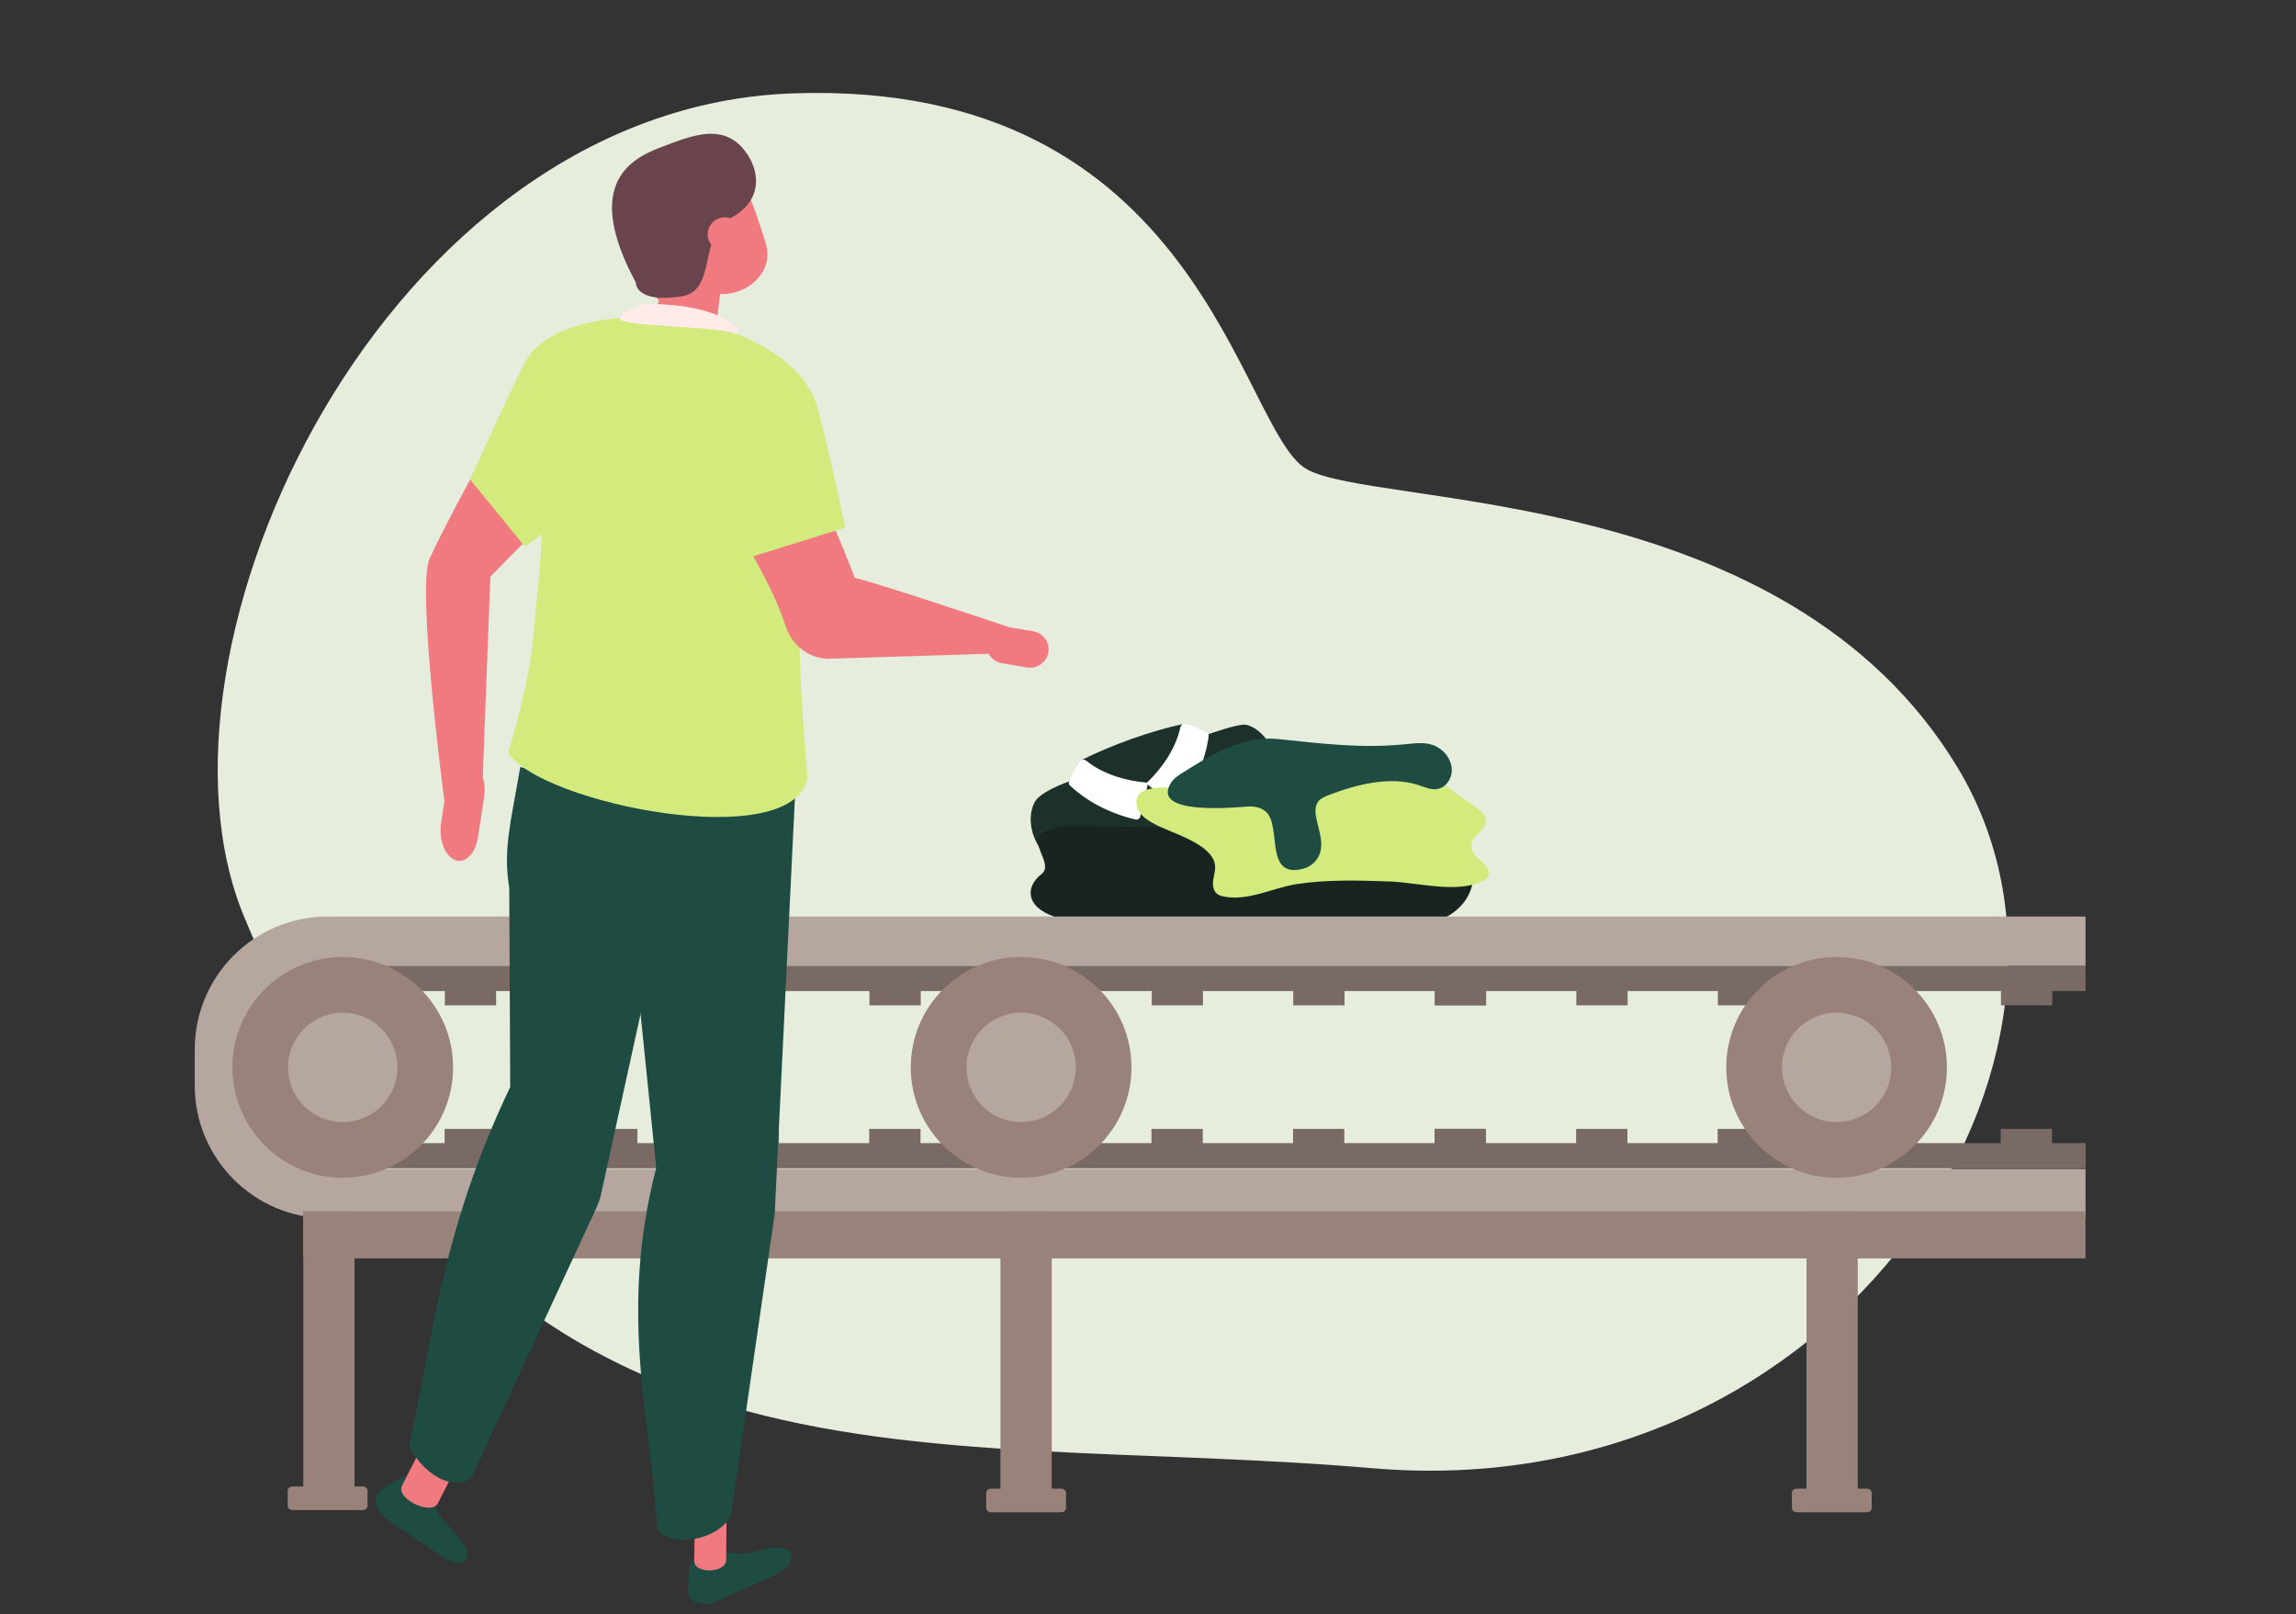 <?xml version="1.0" encoding="UTF-8"?><svg id="Calque_1" xmlns="http://www.w3.org/2000/svg" viewBox="0 0 500 351.43"><rect x="0" y="0" width="500" height="351.43" fill="#333333" stroke="none"/><path d="M53.18,199.64C28.84,141.24,83.89,23.33,172.79,20.32c88.89-3.01,97.03,73.14,111.66,81.76,14.64,8.62,104.43,2.84,141.91,65.12,37.47,62.29-25.18,161.18-127.46,152.46-102.28-8.71-190.56,12.34-245.72-120.02h0Z" style="fill:#e6eddd;"/><path d="M300.23,166.5c.17.19.44.25.65.09.19-.14.26-.46.09-.65-.65-.73-1.09-1.61-1.27-2.54-.05-.24-.25-.45-.51-.41-.23.04-.46.26-.41.51.21,1.11.7,2.15,1.45,3h0Z" style="fill:#4589d9;"/><path d="M276.4,172.49c-.89.73-6.66,2.75-7.71,3.1-9.77,3.21-11.34,3.47-20.99,7.02-4.02,1.48-11.75,5.93-16.35,5.48-4.26-.42-8.67-7.57-6.17-13.2,1.07-2.42,6.62-4.42,8.58-5.09,12.25-4.22,16.33-5.41,28.57-9.67,1.34-.47,7.39-2.6,8.94-2.34,4.32.72,9.26,8.79,6.15,13.58-.29.45-.63.82-1,1.12h0Z" style="fill:#1d312b;"/><path d="M249.86,170.59c2.59-1,4.37-3.61,5.58-5.53,1.29-2.04,2.48-3.84,3.12-5.99.08-.27.14-.89-1-1.43-3.48.76-7.34,1.89-11.14,3.24-3.8,1.35-7.51,2.91-10.69,4.5-.55,1.14-.11,1.57.12,1.74,1.85,1.27,3.9,1.91,6.19,2.69,2.15.73,5.18,1.64,7.82.78h0Z" style="fill:#1d312b;"/><path d="M249.94,170.82c1.17,1.03,5.57,4.37,5.63,4.4.27.24.91.25,1.24-.19,3.56-4.68,5.7-9.62,6.39-14.68.06-.44-.07-.56-.2-.65-1.43-.94-3.08-1.64-4.92-2.09-.64-.16-.97.4-1.06.83-.88,4.17-3.64,8.51-7.24,11.96-4.97-.41-9.84-2.04-13.15-4.73-.34-.28-.95-.5-1.35.02-1.14,1.51-1.98,3.09-2.51,4.72-.05.15-.06.33.26.63,3.73,3.49,8.49,5.98,14.21,7.38.54.13,1.03-.28,1.08-.64.03-.06,1.35-5.43,1.6-6.96h0Z" style="fill:#fff;"/><path d="M229.63,180.28c1.92-.48,3.93-.46,5.89-.43,18.2.29,36.4.65,54.59.49,7.58-.07,16.49-2.06,23.9.37,6.87,2.26,9.98,12.43,2.5,17.96-3.22,2.38-7.05,2.42-10.71,2.39-22.94-.14-45.87-.44-68.8-.54-2.51-.01-5.03-.11-7.48-.97-6.2-2.17-6.25-6.49-2.69-9.27,2.79-2.18-3.29-7.1.46-9.12.76-.41,1.54-.69,2.34-.89" style="fill:#192420;"/><path d="M302.35,186.28s-.01,0-.02,0h-.23c-.11,0-.2-.03-.29-.08l-.12-.09c-.07-.07-.12-.16-.15-.26l-.02-.16c0-.08.01-.16.05-.22.02-.07.06-.13.12-.19.05-.06.12-.1.19-.12.06-.03.13-.05.21-.05,0,0,.01,0,.02,0h.23c.11,0,.2.03.29.08l.12.09c.07.07.12.16.15.26l.02.15c0,.08-.01.16-.05.22-.02.07-.06.13-.12.19-.05.06-.12.1-.19.12-.06.03-.13.05-.21.05" style="fill:#fea569;"/><path d="M323.58,178.95c0-.1.01-.2,0-.31-.12-2.36-4.41-4.13-5.94-5.44-2.75-2.37-5.77-4.37-9.28-5.41-4.41-1.3-9.06-1.54-13.65-1.77-10.32-.51-19.96.16-27.21,8.4-.56.63-1.19,1.35-2.03,1.38-.77.03-1.42-.52-2.03-1-3.57-2.83-8.43-3.98-12.89-3.06-.93.19-1.91.51-2.51,1.24-.89,1.09-.67,2.78.15,3.92.82,1.15,2.08,1.87,3.32,2.55,3.55,1.94,12.3,4.16,13.06,8.77.18,1.08-.18,2.16-.35,3.24s-.1,2.33.72,3.06c.39.35.9.53,1.42.64,5.26,1.17,10.9-1.89,16.01-2.67,6.75-1.03,13.58-.81,20.38-.57,5.92.21,14.79,2.73,20.32-.19.74-.39,1.31-1.23,1.1-2.04-.49-1.93-2.9-2.68-3.53-4.46-1.12-3.18,2.75-3.94,2.95-6.29h0Z" style="fill:#d3ea7c;"/><path d="M315.14,164.57c-.93-1.32-2.38-2.28-3.96-2.6-1.54-.31-3.14-.15-4.7.02-9.82,1.03-18.39-.07-28.09-1.08-7.77-.81-14.39,3.28-20.72,7.24-1.01.63-2.06,1.3-2.69,2.32-4.39,7.13,13.93,5.32,16.61,5.13,1.49-.11,3.11.18,4.19,1.22,3.36,3.23-.51,14.64,8.12,12.29,1.63-.45,3.01-1.75,3.54-3.35.84-2.52-.34-5.21-.83-7.83-.21-1.13-.26-2.4.41-3.34.54-.76,1.45-1.16,2.33-1.49,5.93-2.27,13.29-4.22,19.55-2.17,1.36.45,2.75,1.09,4.15.84,1.84-.33,3.14-2.24,3.11-4.11-.01-1.12-.4-2.18-1.02-3.07h0Z" style="fill:#1e4c43;"/><path d="M454.17,265.25H71.32c-15.94,0-28.91-12.97-28.91-28.91v-7.88c0-15.94,12.97-28.91,28.91-28.91h382.85v10.75H71.32c-10.01,0-18.16,8.15-18.16,18.16v7.88c0,10.01,8.15,18.16,18.16,18.16h382.85v10.75Z" style="fill:#b5a6a0;"/><polygon points="454.15 273.98 66.05 273.98 66.05 263.75 454.15 263.75 454.15 273.98 454.15 273.98" style="fill:#98827a;"/><polygon points="229.04 326.67 217.87 326.67 217.87 263.75 229.04 263.75 229.04 326.67 229.04 326.67" style="fill:#98827a;"/><polygon points="404.56 326.67 393.4 326.67 393.4 263.75 404.56 263.75 404.56 326.67 404.56 326.67" style="fill:#98827a;"/><polygon points="77.21 326.67 66.05 326.67 66.05 263.75 77.21 263.75 77.21 326.67 77.21 326.67" style="fill:#98827a;"/><path d="M78.96,323.62h-15.23c-.59,0-1.08.41-1.08.91v3.33c0,.5.48.91,1.08.91h15.23c.59,0,1.08-.41,1.08-.91v-3.33c0-.5-.48-.91-1.08-.91h0Z" style="fill:#98827a;"/><path d="M231.07,324.1h-15.23c-.59,0-1.08.41-1.08.91v3.33c0,.5.48.91,1.08.91h15.23c.59,0,1.08-.41,1.08-.91v-3.33c0-.5-.48-.91-1.08-.91h0Z" style="fill:#98827a;"/><path d="M406.53,324.1h-15.23c-.6,0-1.08.41-1.08.91v3.33c0,.5.48.91,1.08.91h15.23c.59,0,1.07-.41,1.07-.91v-3.33c0-.5-.48-.91-1.07-.91h0Z" style="fill:#98827a;"/><polygon points="454.17 215.77 66.05 215.77 66.05 210.29 454.17 210.29 454.17 215.77 454.17 215.77" style="fill:#7a6a65;"/><polygon points="108.04 218.88 96.87 218.88 96.87 211.08 108.04 211.08 108.04 218.88 108.04 218.88" style="fill:#7a6a65;"/><polygon points="138.86 218.88 127.69 218.88 127.69 211.08 138.86 211.08 138.86 218.88 138.86 218.88" style="fill:#7a6a65;"/><polygon points="169.68 218.88 158.52 218.88 158.52 211.08 169.68 211.08 169.68 218.88 169.68 218.88" style="fill:#7a6a65;"/><polygon points="200.51 218.88 189.34 218.88 189.34 211.08 200.51 211.08 200.51 218.88 200.51 218.88" style="fill:#7a6a65;"/><polygon points="231.15 218.88 219.98 218.88 219.98 211.08 231.15 211.08 231.15 218.88 231.15 218.88" style="fill:#7a6a65;"/><polygon points="261.97 218.88 250.81 218.88 250.81 211.08 261.97 211.08 261.97 218.88 261.97 218.88" style="fill:#7a6a65;"/><polygon points="292.8 218.88 281.63 218.88 281.63 211.08 292.8 211.08 292.8 218.88 292.8 218.88" style="fill:#7a6a65;"/><polygon points="323.62 218.88 312.46 218.88 312.46 211.08 323.62 211.08 323.62 218.88 323.62 218.88" style="fill:#7a6a65;"/><polygon points="323.62 218.88 312.46 218.88 312.46 211.08 323.62 211.08 323.62 218.88 323.62 218.88" style="fill:#7a6a65;"/><polygon points="354.45 218.88 343.28 218.88 343.28 211.08 354.45 211.08 354.45 218.88 354.45 218.88" style="fill:#7a6a65;"/><polygon points="385.27 218.88 374.1 218.88 374.1 211.08 385.27 211.08 385.27 218.88 385.27 218.88" style="fill:#7a6a65;"/><polygon points="416.09 218.88 404.93 218.88 404.93 211.08 416.09 211.08 416.09 218.88 416.09 218.88" style="fill:#7a6a65;"/><polygon points="446.92 218.88 435.75 218.88 435.75 211.08 446.92 211.08 446.92 218.88 446.92 218.88" style="fill:#7a6a65;"/><polygon points="454.19 248.88 66 248.88 66 254.36 454.19 254.36 454.19 248.88 454.19 248.88" style="fill:#7a6a65;"/><polygon points="107.99 245.78 96.82 245.78 96.82 253.58 107.99 253.58 107.99 245.78 107.99 245.78" style="fill:#7a6a65;"/><polygon points="138.81 245.78 127.64 245.78 127.64 253.58 138.81 253.58 138.81 245.78 138.81 245.78" style="fill:#7a6a65;"/><polygon points="169.63 245.78 158.47 245.78 158.47 253.58 169.63 253.58 169.63 245.78 169.63 245.78" style="fill:#7a6a65;"/><polygon points="200.46 245.78 189.29 245.78 189.29 253.58 200.46 253.58 200.46 245.78 200.46 245.78" style="fill:#7a6a65;"/><polygon points="231.1 245.78 219.93 245.78 219.93 253.58 231.1 253.58 231.1 245.78 231.1 245.78" style="fill:#7a6a65;"/><polygon points="261.92 245.78 250.76 245.78 250.76 253.58 261.92 253.58 261.92 245.78 261.92 245.78" style="fill:#7a6a65;"/><polygon points="292.75 245.78 281.58 245.78 281.58 253.58 292.75 253.58 292.75 245.78 292.75 245.78" style="fill:#7a6a65;"/><polygon points="323.57 245.78 312.41 245.78 312.41 253.58 323.57 253.58 323.57 245.78 323.57 245.78" style="fill:#7a6a65;"/><polygon points="323.57 245.78 312.41 245.78 312.41 253.58 323.57 253.58 323.57 245.78 323.57 245.78" style="fill:#7a6a65;"/><polygon points="354.4 245.78 343.23 245.78 343.23 253.58 354.4 253.58 354.4 245.78 354.4 245.78" style="fill:#7a6a65;"/><polygon points="385.22 245.78 374.06 245.78 374.06 253.58 385.22 253.58 385.22 245.78 385.22 245.78" style="fill:#7a6a65;"/><polygon points="416.04 245.78 404.88 245.78 404.88 253.58 416.04 253.58 416.04 245.78 416.04 245.78" style="fill:#7a6a65;"/><polygon points="446.87 245.78 435.7 245.78 435.7 253.58 446.87 253.58 446.87 245.78 446.87 245.78" style="fill:#7a6a65;"/><path d="M423.98,232.39c0,13.27-10.76,24.03-24.03,24.03s-24.02-10.76-24.02-24.03,10.76-24.03,24.02-24.03,24.03,10.76,24.03,24.03h0Z" style="fill:#98827a;"/><path d="M411.86,232.39c0,6.58-5.33,11.91-11.91,11.91s-11.9-5.33-11.9-11.91,5.33-11.91,11.9-11.91,11.91,5.33,11.91,11.91h0Z" style="fill:#b5a6a0;"/><path d="M246.4,232.39c0,13.27-10.76,24.03-24.03,24.03s-24.03-10.76-24.03-24.03,10.76-24.03,24.03-24.03,24.03,10.76,24.03,24.03h0Z" style="fill:#98827a;"/><path d="M234.28,232.39c0,6.58-5.33,11.91-11.91,11.91s-11.91-5.33-11.91-11.91,5.33-11.91,11.91-11.91,11.91,5.33,11.91,11.91h0Z" style="fill:#b5a6a0;"/><path d="M98.67,232.39c0,13.27-10.76,24.03-24.03,24.03s-24.03-10.76-24.03-24.03,10.76-24.03,24.03-24.03,24.03,10.76,24.03,24.03h0Z" style="fill:#98827a;"/><path d="M86.55,232.39c0,6.58-5.33,11.91-11.91,11.91s-11.91-5.33-11.91-11.91,5.33-11.91,11.91-11.91,11.91,5.33,11.91,11.91h0Z" style="fill:#b5a6a0;"/><path d="M228.29,142.08h0c.4-2.16-1.08-4.24-3.29-4.63l-5.38-.93c-2.21-.38-4.33,1.08-4.73,3.24-.39,2.17,1.08,4.24,3.29,4.63l5.38.93c2.21.38,4.34-1.07,4.73-3.24h0Z" style="fill:#f07a7f;"/><path d="M219.93,142.19l-39.7,1.23s4.7-17.12,5.11-17.71,34.29,10.8,34.29,10.8l.3,5.67h0Z" style="fill:#f07a7f;"/><path d="M102.42,165.55h0c-2.2-.9-4.46,1.29-5.01,4.85l-1.35,8.71c-.55,3.57.79,7.22,3,8.12,2.2.9,4.45-1.29,5-4.85l1.35-8.71c.56-3.57-.79-7.22-2.99-8.12h0Z" style="fill:#f07a7f;"/><polygon points="128.81 211.15 161.71 215.54 160.13 179.78 127.23 175.39 128.81 211.15 128.81 211.15" style="fill:#614232;"/><path d="M154.76,337.5l7,.86c5.12-.94,8.37-2.41,10.05-.71l.43.83c.62,1.21-.98,3.33-2.86,4.16l-13.91,6.25c-2.72.78-5.58-.03-5.61-2.49,0,0-.01-6.86,1.23-7.19,2.5-.66,1.51-1.08,3.68-1.7h0Z" style="fill:#1e4c43;"/><path d="M92.85,323.64l2.95,6.44c3.44,3.85,6.49,6.79,5.96,9.15l-.38.34c-.67,1.2-3.47.5-5.13-.65l-12.4-8.41c-2.06-1.89-2.89-4.78-.88-6.15,0,0,5.64-3.8,6.56-2.92,1.84,1.76,1.66.68,3.32,2.19h0Z" style="fill:#1e4c43;"/><path d="M158.14,339.63c-.02,2.88-6.96,3.12-6.94.24l.07-9.35,6.94-.24-.07,9.35h0Z" style="fill:#f07a7f;"/><path d="M159.12,330.28c-3.99,5.91-13.89,6.3-16.02,2.53-1.23-22.77-8.51-46.73-.19-78.52l-9.65-94.75,40.22,6.54-4.77,98.18-9.59,66.02h0Z" style="fill:#1e4c43;"/><path d="M95.38,327.27c-1.42,2.8-9.26-.98-7.84-3.79l4.63-9.12,7.84,3.78-4.64,9.12h0Z" style="fill:#f07a7f;"/><path d="M102.69,321.68c-5.28,3.87-12.46-3.22-13.59-7.28,4.94-20.61,6.5-45.41,22.01-77.73l-.21-43.39c-1.37-8.34.28-13.89,2.4-26.29l35.79,10.01-18.31,83.51c-.33,1.51-2.32,5.49-2.95,6.87l-25.15,54.3h0Z" style="fill:#1e4c43;"/><path d="M156.3,56.82c1.06,8.32-3.56,12.77-10.3,9.93-6.74-2.83-9.71-12.87-11.22-21.12-.73-3.96.66-11.84,7.41-9.01,6.74,2.83,13.06,11.87,14.11,20.19h0Z" style="fill:#de5840;"/><path d="M166.7,52.79c2.57,7.98-7.26,13.71-13.66,10.17-6.39-3.54-11.71-13.21-11.86-21.59-.15-8.39,7.8-12.64,14.19-9.1,6.4,3.54,9.47,14.78,11.33,20.52h0Z" style="fill:#f07a7f;"/><path d="M146.26,79.15l-.86-.18c-2.93-.61-4.67-3.48-3.89-6.37l4.42-16.29c.8-2.89,3.82-4.75,6.75-4.13l.87.18c2.93.62,4.67,3.48,3.89,6.37l-1.93,16.14c-.78,2.89-6.32,4.9-9.25,4.28h0Z" style="fill:#f07a7f;"/><path d="M138.46,61.5s-.21,4.63,10.02,3c7.72-1.23,3.56-13.35,10.52-16.97,9.39-4.9,5.18-14.13.78-17-4.4-2.87-9.7-.85-16.24,1.68-6.92,2.68-16.25,8.56-5.08,29.29h0Z" style="fill:#69444d;"/><path d="M161.49,50.95c.04,2.04-1.58,3.72-3.61,3.76-2.04.04-3.73-1.58-3.77-3.62-.03-2.04,1.59-3.72,3.63-3.76,2.04-.04,3.73,1.58,3.75,3.62h0Z" style="fill:#f07a7f;"/><path d="M110.71,163.92c4.84-16.95,5.2-22.09,5.84-29.77.38-4.53,2.04-17.63,1.31-24.72-1.27-36.61-1.54-35.54,10.29-38.55l7.99-1.27c3.78-.71,8.84-.8,11.35-.31,10.5,2.06,11.69,10.54,19.33,14.24,6.8,3.29,9.17,6.85,9.53,14.9-4.35,32.6-1.37,59.21-.49,70.84-3,16.84-58.31,5.63-65.15-5.36h0Z" style="fill:#d3ea7c;"/><path d="M171.12,136.38c-5.03-15.25-16.4-27.29-18.06-40.46l4.99.63,12.97-5.61s15.73,33.83,17.08,40.96c2.66,13.96-13.52,14.98-16.98,4.48h0Z" style="fill:#f07a7f;"/><path d="M119.06,74.02s-20.88,37.26-25.5,47.59c-2.91,6.51,3.21,52.75,3.21,52.75l8.06,2.7,1.96-51.52,29.02-29.46-16.74-22.07h0Z" style="fill:#f07a7f;"/><path d="M141.49,113.81l18.91,8.44,23.69-7.38s-3.41-16.28-6.01-25.94c-3.79-14.1-25.26-19.51-33.1-19.89-15.07-.75-26.99,2.76-30.71,9.99-3.72,7.23-11.9,25.35-11.9,25.35l11.9,14.61,9.46-6.79,17.75,1.62Z" style="fill:#d3ea7c;"/><path d="M140.58,66.18s-5.57,1.54-5.57,3.22,21.31,1.68,24.66,3.11c3.35,1.44.12-6.44-19.09-6.33Z" style="fill:#ffeaea;"/></svg>